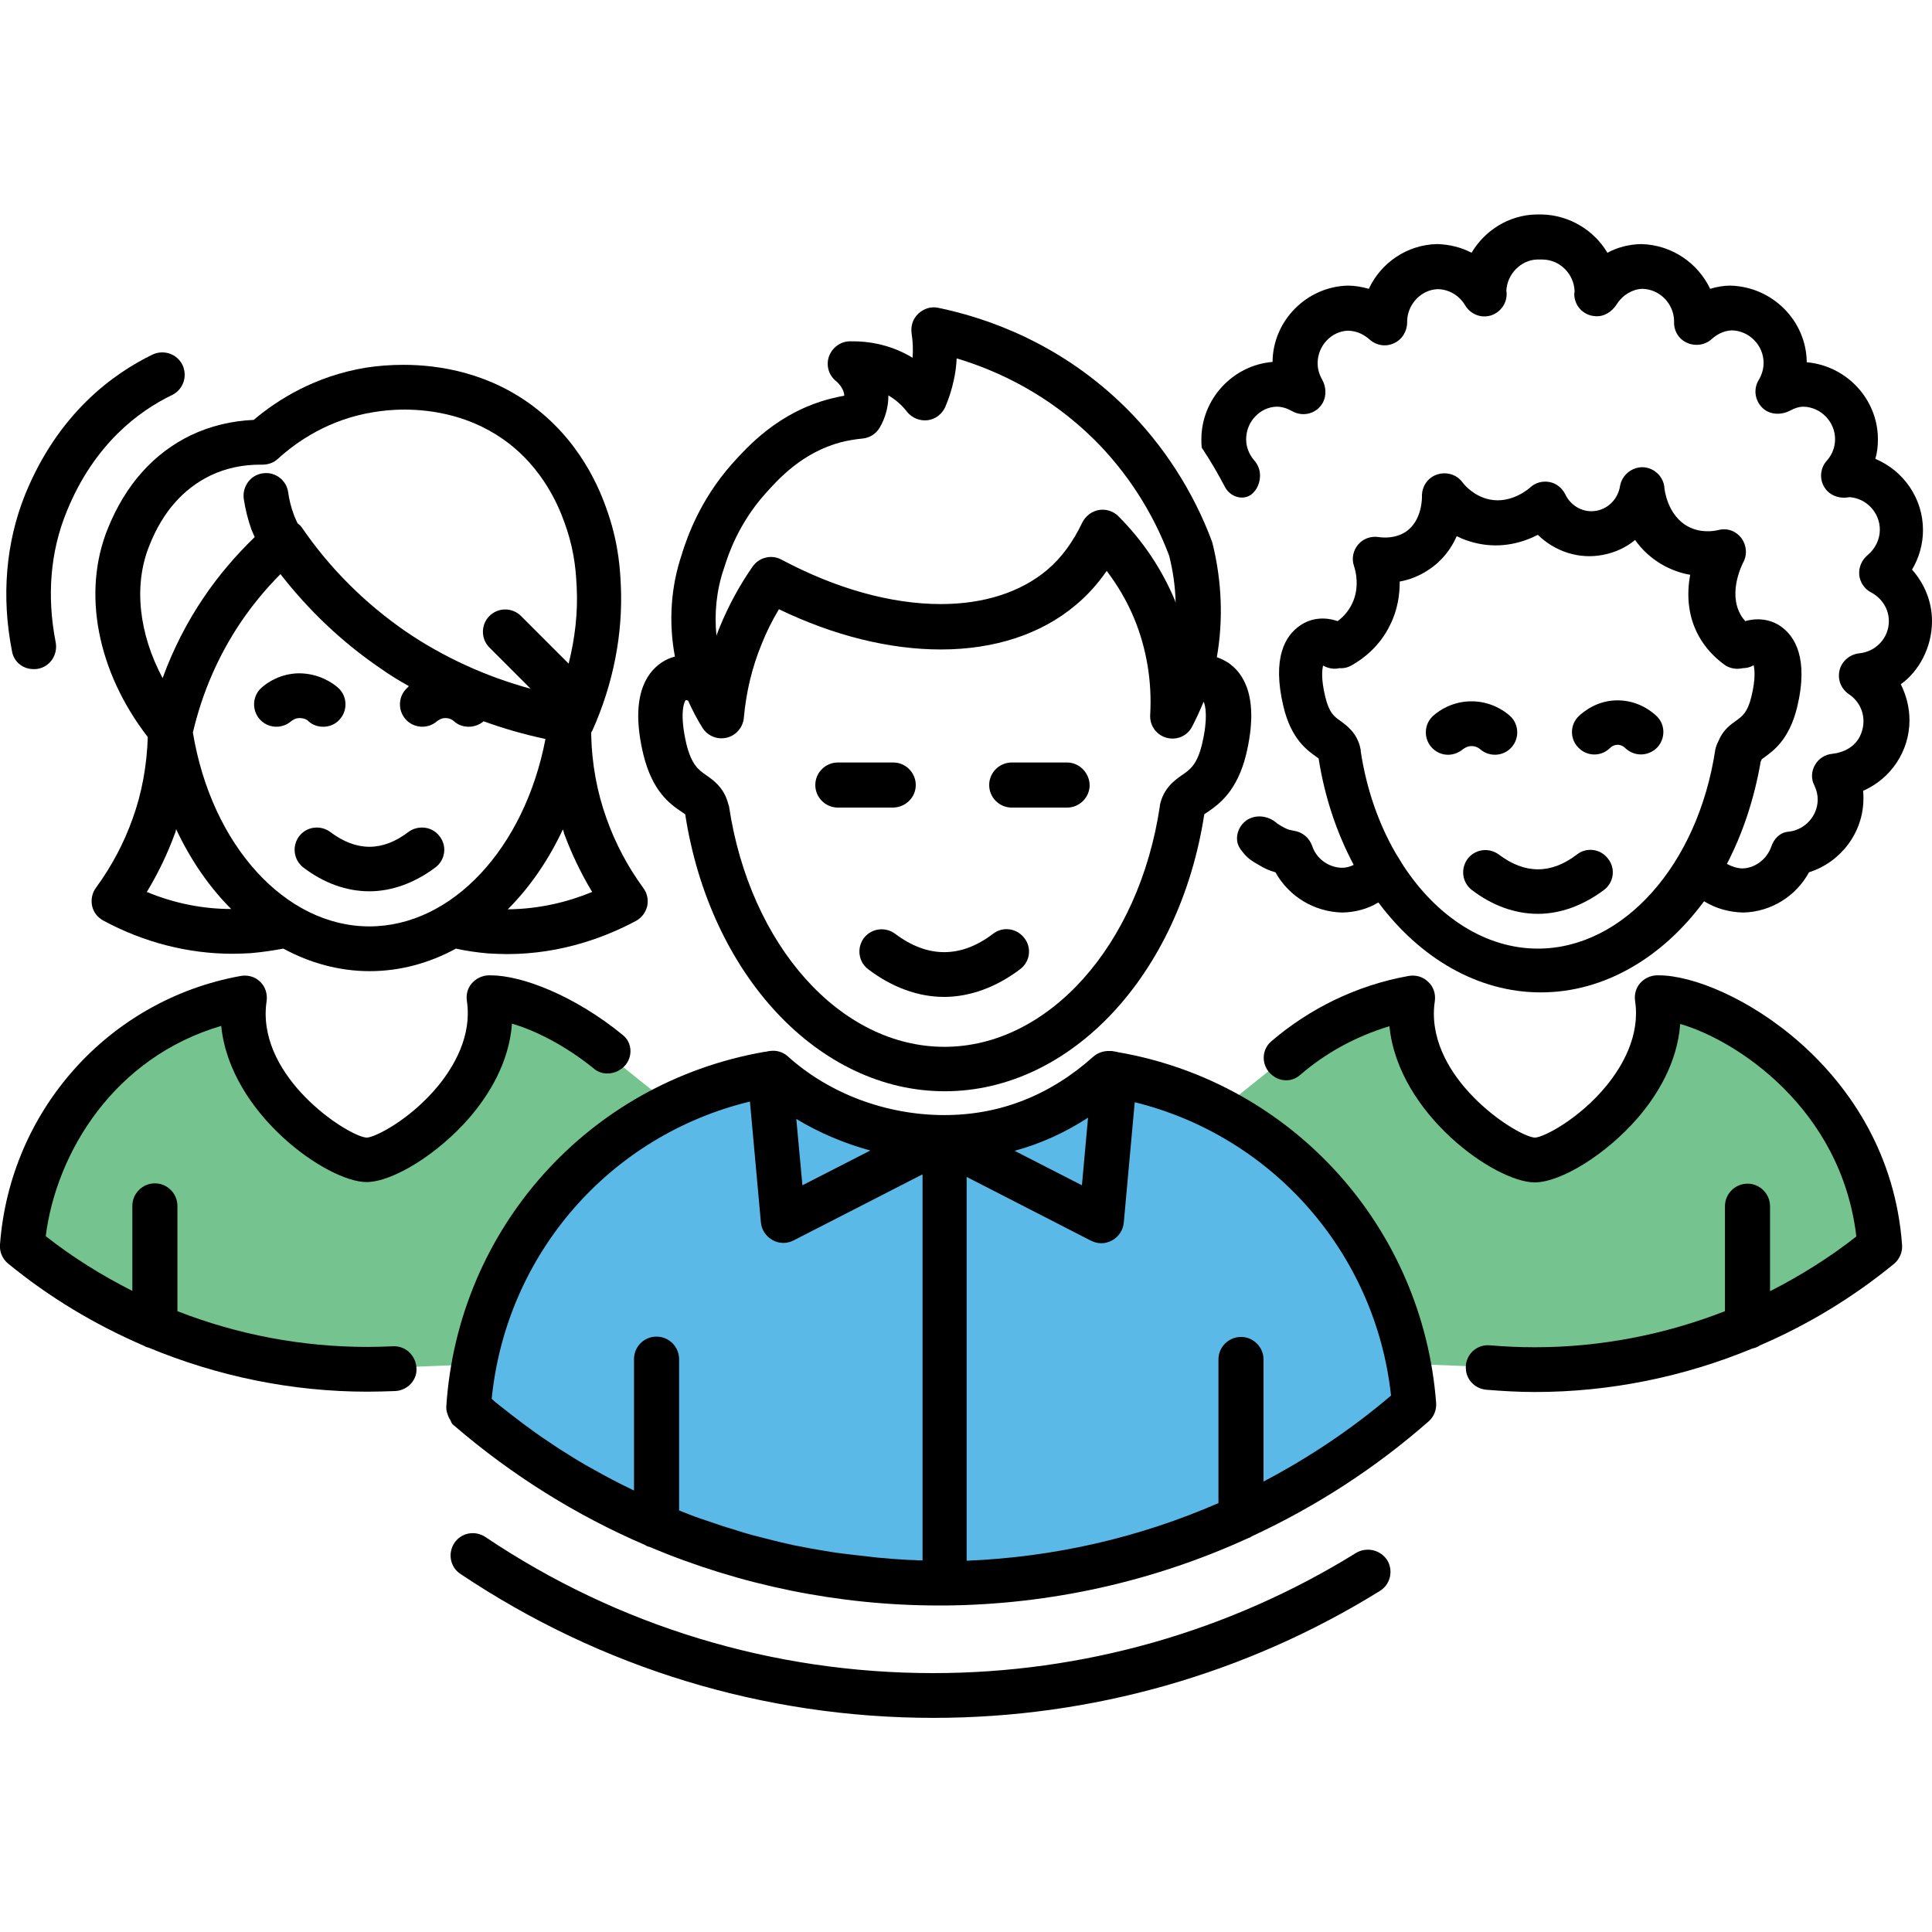 <?xml version="1.0" encoding="utf-8"?>
<!-- Generator: Adobe Illustrator 24.1.0, SVG Export Plug-In . SVG Version: 6.00 Build 0)  -->
<svg version="1.1" id="Layer_1" xmlns="http://www.w3.org/2000/svg" xmlns:xlink="http://www.w3.org/1999/xlink" x="0px" y="0px"
	 viewBox="0 0 60 60" style="enable-background:new 0 0 60 60;" xml:space="preserve">
<style type="text/css">
	.st0{fill:#5BB9E8;}
	.st1{fill:#75C490;}
	.st2{fill:#FFFFFF;}
	.st3{fill:#030305;}
</style>
<g>
	<polygon class="st1" points="15.03,42.36 9.98,42.56 4.35,41.06 0.62,38.77 1.86,34.71 3.81,32.97 6.48,31.25 7.66,30.96 
		8.14,33.9 10.93,36.01 12.16,35.93 14.35,33.9 14.86,32.66 15.15,31.27 16.92,31.53 18.57,32.51 20.69,34.21 	"/>
	<polygon class="st1" points="43.87,42.36 48.92,42.56 54.55,41.06 58.28,38.77 57.05,34.71 55.09,32.97 52.43,31.25 51.25,30.96 
		50.76,33.9 47.98,36.01 46.74,35.93 44.56,33.9 44.04,32.66 43.76,31.27 41.98,31.53 40.34,32.51 38.22,34.21 	"/>
	<path class="st0" d="M43.92,43.63c-0.4-5.17-4.26-9.37-9.28-10.25c-0.01,0-0.01,0-0.02,0c-0.06-0.01-0.1-0.02-0.16-0.03l-5.24,2.74
		v-0.74c-2,0-3.83-0.76-5.22-2l0,0l0,0c-0.05,0.01-0.1,0.02-0.16,0.03c-0.63,0.11-1.25,0.28-1.84,0.49
		c-3.25,1.16-5.81,3.78-6.9,7.06c-0.3,0.9-0.49,1.84-0.55,2.82c3.92,3.39,9.03,5.43,14.62,5.43c0.01,0,0.03,0,0.05,0l0,0l0,0
		C34.85,49.16,39.99,47.08,43.92,43.63z"/>
	<g>
		<path d="M28.44,24.38c0-0.38-0.31-0.7-0.7-0.7h-1.72c-0.38,0-0.7,0.31-0.7,0.7c0,0.38,0.31,0.7,0.7,0.7h1.72
			C28.13,25.07,28.44,24.76,28.44,24.38z"/>
		<path d="M33.14,23.68h-1.72c-0.38,0-0.7,0.31-0.7,0.7c0,0.38,0.31,0.7,0.7,0.7h1.72c0.38,0,0.7-0.31,0.7-0.7
			C33.83,24,33.52,23.68,33.14,23.68z"/>
		<path d="M30.84,29c-1,0.76-2.03,0.76-3.04,0c-0.31-0.23-0.74-0.17-0.97,0.13c-0.23,0.31-0.17,0.74,0.13,0.97
			c0.74,0.56,1.55,0.86,2.36,0.86c0.8,0,1.62-0.3,2.36-0.86c0.31-0.23,0.37-0.67,0.13-0.97C31.58,28.83,31.15,28.76,30.84,29z"/>
		<path d="M37.66,16.89c-0.01-0.02-0.01-0.05-0.02-0.07c-0.58-1.56-1.51-3-2.68-4.16c-2-1.98-4.27-2.78-5.82-3.1
			c-0.22-0.05-0.45,0.02-0.62,0.18c-0.17,0.16-0.24,0.38-0.21,0.61c0.04,0.26,0.05,0.51,0.03,0.76c-0.04-0.02-0.08-0.05-0.12-0.07
			c-0.65-0.36-1.29-0.44-1.71-0.44c-0.05,0-0.09,0-0.13,0c-0.29,0.01-0.54,0.2-0.64,0.48c-0.09,0.28,0,0.58,0.23,0.76
			c0.02,0.02,0.24,0.2,0.25,0.45c0,0,0,0,0,0c-0.14,0.02-0.28,0.06-0.42,0.09c-1.64,0.42-2.6,1.51-3.07,2.03
			c-1.02,1.15-1.4,2.33-1.53,2.72l-0.02,0.07c-0.35,1.02-0.42,2.13-0.22,3.19c-0.15,0.04-0.29,0.1-0.42,0.19
			c-0.49,0.33-0.98,1.1-0.56,2.85c0.28,1.15,0.83,1.54,1.17,1.77c0.04,0.03,0.1,0.07,0.13,0.09c0.77,4.99,4.15,8.6,8.06,8.6
			s7.29-3.61,8.06-8.6c0.03-0.03,0.09-0.06,0.13-0.09c0.33-0.23,0.89-0.63,1.17-1.77c0.42-1.76-0.07-2.52-0.56-2.85
			c-0.11-0.07-0.23-0.13-0.35-0.17C37.99,19.28,37.95,18.07,37.66,16.89z M22.48,17.66l0.03-0.09c0.1-0.32,0.42-1.3,1.25-2.23
			c0.4-0.45,1.15-1.29,2.37-1.61c0.21-0.05,0.43-0.09,0.65-0.11c0.23-0.02,0.43-0.15,0.54-0.34c0.18-0.31,0.27-0.65,0.27-1
			c0.22,0.13,0.42,0.3,0.58,0.51c0.15,0.19,0.4,0.29,0.64,0.26c0.24-0.03,0.45-0.19,0.55-0.42c0.11-0.26,0.2-0.54,0.26-0.82
			c0.05-0.22,0.08-0.45,0.09-0.68c1.27,0.38,2.84,1.11,4.26,2.51c1.02,1.01,1.83,2.26,2.34,3.62c0.12,0.48,0.19,0.97,0.2,1.45
			c-0.01-0.02-0.02-0.04-0.02-0.06c-0.41-0.98-1-1.86-1.76-2.62c-0.16-0.16-0.39-0.23-0.61-0.19c-0.22,0.04-0.41,0.19-0.51,0.39
			c-0.28,0.59-0.64,1.09-1.09,1.47c-0.82,0.69-1.96,1.06-3.3,1.06c-1.55,0-3.26-0.48-4.95-1.38c-0.31-0.17-0.7-0.07-0.9,0.22
			c-0.41,0.59-0.75,1.22-1.02,1.88c-0.04,0.09-0.07,0.18-0.1,0.26C22.18,19.05,22.25,18.33,22.48,17.66z M21.26,25.28
			C21.26,25.28,21.26,25.28,21.26,25.28L21.26,25.28L21.26,25.28L21.26,25.28z M37.33,23.11c-0.15,0.63-0.37,0.79-0.62,0.96
			c-0.23,0.16-0.58,0.41-0.69,0.94c0,0.01,0,0.01,0,0.02c0,0,0,0.01,0,0.01c-0.65,4.33-3.47,7.47-6.69,7.47
			c-3.23,0-6.04-3.14-6.69-7.47c0-0.01,0-0.01-0.01-0.02c0,0,0-0.01,0-0.01c-0.01-0.04-0.02-0.07-0.03-0.1c0,0,0,0,0,0
			c-0.13-0.45-0.44-0.68-0.66-0.83c-0.25-0.17-0.46-0.33-0.62-0.96c-0.23-0.97-0.07-1.34-0.02-1.38c0.01,0,0.04,0.01,0.07,0.02
			c0.13,0.29,0.28,0.58,0.45,0.85c0.13,0.2,0.35,0.32,0.59,0.32c0.05,0,0.11-0.01,0.16-0.02c0.29-0.07,0.5-0.32,0.53-0.61
			c0.07-0.79,0.25-1.56,0.55-2.29c0.15-0.38,0.33-0.74,0.54-1.09c1.7,0.82,3.43,1.25,5.03,1.25c1.67,0,3.13-0.48,4.2-1.39
			c0.36-0.3,0.67-0.65,0.95-1.05c0.34,0.45,0.63,0.94,0.85,1.47c0.39,0.94,0.56,1.97,0.5,3c-0.02,0.33,0.19,0.62,0.5,0.71
			c0.32,0.09,0.65-0.05,0.8-0.34c0.13-0.25,0.25-0.51,0.36-0.78C37.44,21.92,37.52,22.31,37.33,23.11z"/>
		<path d="M45.7,23.17C45.7,23.17,45.7,23.17,45.7,23.17c0.15,0,0.25,0.08,0.27,0.1c0.29,0.25,0.73,0.22,0.98-0.07
			c0.25-0.29,0.22-0.73-0.07-0.98c-0.16-0.14-0.59-0.45-1.21-0.44c-0.57,0.01-0.97,0.28-1.15,0.44c-0.29,0.25-0.32,0.69-0.07,0.98
			c0.14,0.16,0.33,0.24,0.52,0.24c0.16,0,0.33-0.06,0.46-0.17C45.47,23.24,45.57,23.17,45.7,23.17z"/>
		<path d="M50.26,21.75c-0.64-0.01-1.07,0.34-1.23,0.49c-0.28,0.27-0.28,0.71-0.01,0.98c0.27,0.28,0.71,0.28,0.98,0.01
			c0.01-0.01,0.1-0.1,0.24-0.1c0,0,0,0,0,0c0.13,0,0.22,0.09,0.23,0.1c0.14,0.13,0.31,0.2,0.49,0.2c0.18,0,0.36-0.07,0.5-0.21
			c0.27-0.28,0.26-0.72-0.01-0.98C51.3,22.1,50.89,21.76,50.26,21.75z"/>
		<path d="M48.97,26.54c-0.8,0.61-1.61,0.61-2.42,0c-0.31-0.23-0.74-0.17-0.97,0.13c-0.23,0.31-0.17,0.74,0.13,0.97
			c0.64,0.49,1.35,0.74,2.05,0.74c0.7,0,1.41-0.26,2.05-0.74c0.31-0.23,0.37-0.67,0.13-0.97C49.71,26.36,49.27,26.3,48.97,26.54z"/>
		<path d="M51.52,30.29h-0.08c-0.2,0.01-0.38,0.1-0.51,0.25c-0.13,0.15-0.18,0.35-0.15,0.55c0.16,1.08-0.4,2.03-0.9,2.64
			c-0.85,1.03-1.94,1.59-2.21,1.6c-0.52-0.02-3.14-1.67-3.14-3.85c0-0.13,0.01-0.26,0.03-0.39c0.03-0.22-0.04-0.45-0.21-0.6
			c-0.16-0.16-0.39-0.22-0.61-0.18c-1.61,0.29-3.07,1.01-4.26,2.03c-0.35,0.3-0.3,0.86,0.1,1.1l0.01,0.01
			c0.25,0.15,0.56,0.13,0.78-0.06c0.76-0.66,1.69-1.19,2.78-1.52c0.27,2.73,3.29,4.85,4.51,4.85c0.82,0,2.23-0.88,3.19-1.99
			c0.59-0.68,1.24-1.7,1.33-2.93c1.71,0.49,5,2.6,5.47,6.6c-0.84,0.66-1.74,1.22-2.68,1.7v-2.64c0-0.38-0.31-0.7-0.7-0.7
			c-0.38,0-0.7,0.31-0.7,0.7v3.26c-1.87,0.73-3.87,1.12-5.9,1.12c-0.47,0-0.93-0.02-1.4-0.06c-0.45-0.04-0.81,0.35-0.74,0.79
			c0,0,0,0.01,0,0.01c0.05,0.32,0.31,0.55,0.63,0.58c0.5,0.04,1,0.07,1.51,0.07c2.33,0,4.62-0.47,6.75-1.35
			c0.09-0.02,0.17-0.05,0.24-0.1c1.49-0.64,2.89-1.49,4.16-2.53c0.17-0.14,0.27-0.37,0.25-0.59C58.67,33.14,53.6,30.29,51.52,30.29z
			"/>
		<path d="M60,19.29c0-0.6-0.23-1.16-0.62-1.6c0.22-0.37,0.34-0.79,0.34-1.23c0-0.98-0.6-1.84-1.48-2.21
			c0.06-0.2,0.08-0.4,0.08-0.61c0-1.24-0.97-2.28-2.21-2.39c-0.01-1.28-1.06-2.35-2.38-2.38c-0.21,0-0.42,0.04-0.62,0.1
			c-0.38-0.8-1.19-1.37-2.15-1.39c-0.37,0.01-0.73,0.1-1.04,0.27c-0.41-0.69-1.17-1.17-2.04-1.19c-0.02,0-0.05,0-0.07,0
			c-0.03,0-0.06,0-0.1,0c-0.86,0.02-1.6,0.5-2.01,1.19c-0.32-0.17-0.69-0.26-1.07-0.27c-0.94,0.02-1.75,0.59-2.12,1.39
			c-0.21-0.06-0.43-0.1-0.65-0.1c-1.28,0.03-2.33,1.09-2.34,2.37c-1.23,0.1-2.21,1.15-2.21,2.4c0,0.09,0,0.17,0.01,0.26
			c0.26,0.39,0.5,0.8,0.72,1.22c0.16,0.31,0.56,0.44,0.83,0.23c0.07-0.06,0.14-0.14,0.19-0.25c0.12-0.27,0.09-0.57-0.1-0.79
			c-0.12-0.14-0.26-0.36-0.26-0.67c0-0.55,0.44-1,0.95-1.01c0.16,0,0.32,0.05,0.48,0.14c0.34,0.19,0.77,0.08,0.96-0.28
			c0.11-0.22,0.09-0.49-0.03-0.7c-0.09-0.16-0.14-0.33-0.14-0.51c0-0.55,0.44-1,0.95-1.01c0.31,0.01,0.52,0.15,0.66,0.27
			c0.21,0.19,0.5,0.24,0.76,0.12c0.25-0.11,0.41-0.37,0.41-0.65c0-0.02,0-0.03,0-0.05c0.02-0.53,0.45-0.97,0.96-0.98
			c0.35,0.01,0.66,0.2,0.84,0.5c0.16,0.27,0.48,0.41,0.79,0.32c0.3-0.09,0.51-0.37,0.5-0.69c0-0.02,0-0.05-0.01-0.07
			c0.02-0.53,0.46-0.97,0.96-0.98l0.05,0h0.1l0.02,0c0.54,0.01,0.97,0.45,0.99,0.98c0,0.02,0,0.05-0.01,0.07
			c-0.01,0.37,0.27,0.69,0.66,0.71c0.27,0.02,0.51-0.14,0.66-0.37c0.18-0.29,0.49-0.47,0.79-0.48c0.54,0.01,0.97,0.45,0.99,0.98
			c0,0.02,0,0.03,0,0.05c-0.01,0.28,0.15,0.54,0.41,0.65c0.25,0.11,0.55,0.07,0.76-0.12c0.13-0.12,0.35-0.26,0.62-0.27
			c0.55,0.01,0.99,0.47,0.99,1.01c0,0.18-0.05,0.36-0.15,0.53c-0.18,0.29-0.12,0.67,0.15,0.9c0.23,0.19,0.56,0.19,0.83,0.05
			c0.14-0.08,0.29-0.12,0.4-0.12c0.55,0.01,0.99,0.47,0.99,1.01c0,0.31-0.14,0.54-0.26,0.67c-0.23,0.26-0.24,0.66,0.01,0.93
			c0.16,0.17,0.4,0.24,0.63,0.21l0.06-0.01c0.53,0.03,0.95,0.48,0.95,1.01c0,0.3-0.14,0.59-0.38,0.79
			c-0.18,0.15-0.28,0.38-0.26,0.61c0.02,0.23,0.16,0.44,0.37,0.55c0.34,0.18,0.55,0.52,0.55,0.89c0,0.52-0.4,0.95-0.92,1
			c-0.29,0.03-0.54,0.24-0.61,0.52c-0.07,0.29,0.04,0.58,0.29,0.75c0.42,0.28,0.58,0.82,0.34,1.31c-0.16,0.32-0.49,0.5-0.85,0.54
			c-0.23,0.02-0.43,0.15-0.54,0.34c-0.12,0.2-0.13,0.45-0.02,0.65c0.07,0.15,0.1,0.29,0.1,0.43c0,0.51-0.4,0.95-0.91,1
			c-0.26,0.02-0.45,0.22-0.53,0.46c-0.14,0.4-0.51,0.67-0.89,0.68c-0.17,0-0.34-0.06-0.49-0.14c0.49-0.94,0.85-2.02,1.05-3.18
			c0.01-0.02,0.03-0.05,0.03-0.07c0.02-0.02,0.05-0.03,0.07-0.05c0.29-0.21,0.78-0.55,1.03-1.56c0.37-1.54-0.08-2.22-0.51-2.52
			c-0.32-0.22-0.72-0.27-1.1-0.16c-0.06-0.07-0.11-0.13-0.15-0.21c-0.39-0.7,0.07-1.58,0.09-1.62c0.13-0.24,0.1-0.53-0.06-0.75
			c-0.17-0.22-0.44-0.32-0.71-0.25c-0.16,0.04-0.56,0.1-0.95-0.11c-0.65-0.35-0.73-1.18-0.73-1.19c-0.02-0.35-0.31-0.63-0.66-0.65
			c-0.35-0.01-0.66,0.24-0.72,0.59c-0.06,0.38-0.35,0.69-0.72,0.76c-0.4,0.08-0.8-0.13-0.98-0.51c-0.1-0.2-0.28-0.34-0.49-0.38
			c-0.22-0.04-0.44,0.02-0.6,0.17c-0.02,0.02-0.58,0.52-1.27,0.37c-0.46-0.1-0.74-0.41-0.84-0.54c-0.18-0.24-0.5-0.33-0.79-0.23
			c-0.29,0.1-0.47,0.38-0.46,0.68c0,0.01,0.02,0.75-0.51,1.1c-0.33,0.21-0.69,0.18-0.83,0.16c-0.24-0.04-0.49,0.05-0.64,0.23
			c-0.16,0.19-0.21,0.44-0.13,0.67c0.05,0.15,0.19,0.67-0.07,1.19c-0.12,0.24-0.29,0.41-0.44,0.52c-0.4-0.14-0.83-0.1-1.17,0.14
			c-0.44,0.3-0.88,0.98-0.51,2.52c0.24,1,0.73,1.35,1.03,1.56c0.02,0.02,0.04,0.03,0.06,0.04c0.19,1.22,0.57,2.33,1.09,3.31
			c0,0,0,0,0,0c-0.12,0.06-0.24,0.09-0.37,0.09c-0.41-0.01-0.79-0.28-0.92-0.68c-0.09-0.25-0.3-0.43-0.57-0.47
			c-0.05-0.01-0.1-0.02-0.14-0.03c-0.17-0.05-0.38-0.2-0.38-0.2c-0.28-0.25-0.67-0.28-0.94-0.1c-0.21,0.14-0.33,0.4-0.3,0.64
			c0.02,0.17,0.12,0.29,0.22,0.41c0.14,0.16,0.27,0.24,0.45,0.34c0.16,0.1,0.33,0.18,0.52,0.23c0.41,0.74,1.19,1.23,2.08,1.25
			c0.4-0.01,0.78-0.11,1.11-0.31c0,0,0,0,0.01,0c1.29,1.73,3.09,2.79,5.04,2.79c1.97,0,3.78-1.08,5.07-2.83
			c0.36,0.22,0.77,0.34,1.22,0.35c0.86-0.02,1.64-0.51,2.04-1.25c0.98-0.31,1.69-1.23,1.69-2.29c0-0.08,0-0.16-0.01-0.24
			c0.85-0.37,1.44-1.22,1.44-2.19c0-0.4-0.1-0.78-0.27-1.12C59.58,20.86,60,20.12,60,19.29z M53.27,23.28
			c-0.54,3.58-2.86,6.18-5.51,6.18c-1.63,0-3.14-0.99-4.18-2.58l-0.24-0.39c-0.52-0.9-0.9-1.97-1.08-3.15c0-0.03,0-0.06-0.01-0.09
			c-0.1-0.49-0.43-0.72-0.62-0.86c-0.2-0.14-0.35-0.25-0.47-0.74c-0.14-0.57-0.1-0.86-0.07-0.98c0.16,0.09,0.34,0.12,0.51,0.08
			c0.13,0.01,0.26-0.02,0.38-0.09c0.36-0.2,0.87-0.59,1.19-1.25c0.24-0.48,0.3-0.95,0.3-1.35c0.28-0.05,0.59-0.16,0.89-0.36
			c0.43-0.28,0.71-0.66,0.88-1.05c0.19,0.1,0.42,0.18,0.66,0.23c0.76,0.16,1.41-0.04,1.86-0.27c0.53,0.52,1.29,0.77,2.03,0.62
			c0.37-0.07,0.71-0.23,0.99-0.46c0.21,0.3,0.51,0.59,0.92,0.81c0.27,0.14,0.54,0.23,0.79,0.27c-0.1,0.55-0.1,1.24,0.27,1.91
			c0.19,0.34,0.46,0.64,0.79,0.88c0.12,0.09,0.27,0.13,0.41,0.13c0.06,0,0.11-0.01,0.17-0.02c0.11,0,0.23-0.03,0.33-0.09
			c0.03,0.12,0.07,0.41-0.07,0.98c-0.12,0.49-0.28,0.6-0.47,0.74c-0.16,0.11-0.41,0.29-0.54,0.61
			C53.33,23.09,53.29,23.18,53.27,23.28z"/>
		<path d="M3.35,16.41c-0.81,1.99-0.33,4.45,1.24,6.48c-0.03,0.88-0.18,1.73-0.47,2.53c-0.27,0.76-0.65,1.48-1.14,2.15
			c-0.12,0.16-0.16,0.37-0.12,0.56c0.04,0.2,0.17,0.36,0.35,0.46c1.26,0.68,2.64,1.03,4.01,1.03c0.19,0,0.39-0.01,0.58-0.02
			c0.34-0.03,0.68-0.08,1-0.14c0.83,0.45,1.74,0.7,2.68,0.7c0.95,0,1.85-0.25,2.68-0.7c0.32,0.07,0.65,0.12,1.01,0.15
			c0.2,0.01,0.39,0.02,0.58,0.02c1.71,0,3.1-0.55,4-1.03c0.18-0.1,0.3-0.26,0.35-0.46c0.04-0.2,0-0.4-0.12-0.56
			c-0.49-0.67-0.87-1.39-1.14-2.15c-0.3-0.83-0.46-1.71-0.48-2.61c0-0.01,0-0.01,0-0.02c0-0.02,0-0.03,0-0.05
			c0.01-0.02,0.03-0.05,0.04-0.07c0.65-1.45,0.95-3.01,0.88-4.51c-0.02-0.43-0.06-1.22-0.38-2.18c-0.17-0.51-0.7-2.08-2.22-3.28
			c-1.44-1.14-3.05-1.38-4.15-1.38c-0.4,0-0.8,0.03-1.18,0.09c-1.56,0.26-2.73,0.99-3.47,1.62c-0.69,0.03-1.35,0.19-1.96,0.48
			C4.77,14.08,3.9,15.05,3.35,16.41z M4.56,27.7c0.35-0.58,0.64-1.18,0.87-1.81c0.02-0.04,0.03-0.09,0.04-0.14
			c0.45,0.96,1.03,1.8,1.71,2.48C6.29,28.23,5.4,28.05,4.56,27.7z M11.47,28.77c-2.61,0-4.9-2.52-5.48-6.02
			c0.29-1.24,0.79-2.39,1.49-3.43c0.36-0.53,0.77-1.03,1.23-1.49c0.88,1.13,1.92,2.12,3.11,2.93c0.28,0.2,0.58,0.38,0.88,0.55
			c-0.01,0.01-0.03,0.02-0.04,0.04c-0.29,0.25-0.32,0.69-0.07,0.98c0.25,0.29,0.69,0.32,0.98,0.07c0.03-0.02,0.12-0.1,0.26-0.1
			c0.16,0,0.25,0.08,0.27,0.1c0.13,0.12,0.3,0.17,0.46,0.17c0.16,0,0.33-0.06,0.46-0.17c0.63,0.23,1.27,0.41,1.92,0.55
			C16.29,26.34,14.04,28.77,11.47,28.77z M18.39,27.7c-0.7,0.29-1.59,0.53-2.62,0.54c0.68-0.68,1.26-1.52,1.71-2.48
			c0.02,0.04,0.03,0.09,0.04,0.13C17.75,26.51,18.04,27.12,18.39,27.7z M6.53,14.77c0.48-0.23,1-0.34,1.56-0.34l0.06,0
			c0.18,0,0.35-0.06,0.48-0.18c0.59-0.54,1.59-1.23,2.97-1.45c0.3-0.05,0.63-0.08,0.95-0.08c0.88,0,2.16,0.19,3.29,1.08
			c1.2,0.95,1.62,2.21,1.76,2.63c0.26,0.78,0.29,1.42,0.31,1.8c0.04,0.78-0.05,1.58-0.25,2.38l-1.48-1.48
			c-0.27-0.27-0.71-0.27-0.98,0c-0.27,0.27-0.27,0.71,0,0.98l1.28,1.28c-1.39-0.38-2.71-0.98-3.88-1.78
			c-1.26-0.87-2.35-1.95-3.22-3.22c-0.04-0.06-0.09-0.1-0.14-0.14c-0.04-0.09-0.09-0.19-0.12-0.28c-0.08-0.22-0.14-0.45-0.17-0.68
			c-0.05-0.38-0.41-0.65-0.79-0.59c-0.38,0.05-0.64,0.41-0.59,0.79c0.05,0.33,0.13,0.65,0.24,0.96c0.03,0.08,0.07,0.15,0.1,0.23
			c-0.59,0.57-1.12,1.19-1.58,1.87c-0.53,0.78-0.96,1.63-1.28,2.51c-0.74-1.39-0.91-2.89-0.41-4.12C5.05,15.9,5.69,15.18,6.53,14.77
			z"/>
		<path d="M12.68,25.84c-0.8,0.61-1.61,0.61-2.42,0c-0.31-0.23-0.74-0.17-0.97,0.13c-0.23,0.31-0.17,0.74,0.13,0.97
			c0.64,0.49,1.35,0.74,2.05,0.74c0.7,0,1.41-0.26,2.05-0.74c0.31-0.23,0.37-0.67,0.13-0.97C13.43,25.67,12.99,25.61,12.68,25.84z"
			/>
		<path d="M12.21,41.81c-0.27,0.01-0.54,0.02-0.8,0.02c-2.03,0-4.03-0.38-5.9-1.11v-3.27c0-0.38-0.31-0.7-0.7-0.7
			c-0.38,0-0.7,0.31-0.7,0.7v2.64c-0.95-0.48-1.85-1.04-2.69-1.7c0.33-2.6,2.12-5.55,5.45-6.53c0.27,2.73,3.3,4.85,4.51,4.85
			c0.82,0,2.23-0.88,3.19-1.99c0.59-0.68,1.24-1.7,1.33-2.93c0.69,0.2,1.64,0.66,2.56,1.41c0.21,0.17,0.51,0.18,0.75,0.05
			c0.01-0.01,0.02-0.01,0.03-0.02c0.4-0.23,0.46-0.79,0.11-1.08c-1.5-1.23-3.14-1.86-4.11-1.86h-0.08c-0.19,0.01-0.38,0.1-0.51,0.25
			c-0.13,0.15-0.18,0.35-0.15,0.55c0.16,1.08-0.4,2.03-0.9,2.64c-0.85,1.03-1.94,1.59-2.21,1.6c-0.52-0.02-3.14-1.67-3.14-3.85
			c0-0.13,0.01-0.26,0.03-0.39c0.03-0.22-0.04-0.45-0.2-0.6c-0.16-0.16-0.39-0.22-0.61-0.18C3.38,31.05,0.31,34.48,0,38.65
			c-0.02,0.23,0.08,0.45,0.25,0.59c1.28,1.05,2.7,1.9,4.21,2.55c0.05,0.03,0.09,0.05,0.15,0.06c2.14,0.89,4.45,1.37,6.8,1.37
			c0.29,0,0.58-0.01,0.87-0.02c0.33-0.02,0.6-0.26,0.65-0.58c0,0,0-0.01,0-0.01C12.98,42.17,12.64,41.79,12.21,41.81z"/>
		<path d="M9.58,22.4c0.13,0.12,0.3,0.17,0.46,0.17c0.19,0,0.39-0.08,0.52-0.24c0.25-0.29,0.22-0.73-0.07-0.98
			c-0.16-0.14-0.59-0.44-1.21-0.44c-0.57,0.01-0.97,0.28-1.15,0.44c-0.29,0.25-0.32,0.69-0.07,0.98c0.25,0.29,0.69,0.32,0.98,0.07
			c0.03-0.02,0.12-0.1,0.26-0.1C9.48,22.3,9.57,22.38,9.58,22.4z"/>
		<path d="M1.04,20.78c0.04,0,0.09,0,0.14-0.01c0.38-0.07,0.62-0.44,0.55-0.82c-0.28-1.42-0.17-2.82,0.34-4.06
			c0.85-2.1,2.25-3.13,3.27-3.62c0.35-0.17,0.49-0.58,0.33-0.93c-0.17-0.35-0.58-0.49-0.93-0.33c-1.24,0.6-2.94,1.84-3.96,4.35
			c-0.6,1.49-0.74,3.17-0.41,4.85C0.42,20.55,0.71,20.78,1.04,20.78z"/>
		<path d="M42.11,48.23c-3.94,2.44-8.48,3.73-13.13,3.73c-4.98,0-9.79-1.46-13.91-4.23c-0.32-0.21-0.75-0.13-0.96,0.19
			c-0.21,0.32-0.13,0.75,0.19,0.96c4.36,2.92,9.43,4.47,14.69,4.47c4.91,0,9.7-1.36,13.86-3.94c0.33-0.2,0.43-0.63,0.23-0.96
			C42.87,48.13,42.44,48.03,42.11,48.23z"/>
		<path d="M14.1,44.27c1.79,1.54,3.79,2.79,5.93,3.71c0.04,0.03,0.09,0.05,0.14,0.06c2.82,1.19,5.88,1.82,8.99,1.82h0.05h0.11
			c0.01,0,0.02,0,0.04,0c3.27-0.03,6.47-0.75,9.4-2.09c0.04-0.01,0.08-0.03,0.12-0.06c1.98-0.92,3.83-2.11,5.49-3.57
			c0.16-0.14,0.25-0.36,0.23-0.58c-0.42-5.46-4.47-9.94-9.86-10.88c-0.01,0-0.03,0-0.04-0.01c-0.06-0.01-0.11-0.02-0.17-0.03
			c-0.02,0-0.04,0-0.05,0c-0.02,0-0.04,0-0.06,0c-0.01,0-0.02,0-0.03,0c-0.15,0.01-0.3,0.06-0.43,0.17
			c-1.35,1.21-2.91,1.82-4.63,1.82c-1.8,0-3.57-0.66-4.86-1.82c-0.15-0.14-0.36-0.2-0.56-0.17c-0.03,0-0.07,0.01-0.11,0.02
			l-0.08,0.01c-5.45,0.96-9.5,5.49-9.86,11.01c0,0.01,0,0.02,0,0.03c0,0.03,0,0.07,0.01,0.1c0,0.02,0.01,0.04,0.01,0.05
			c0.01,0.03,0.02,0.06,0.03,0.09c0.01,0.02,0.01,0.03,0.02,0.05c0.01,0.03,0.03,0.06,0.05,0.09c0.01,0.01,0.01,0.02,0.02,0.04
			C14.02,44.2,14.06,44.24,14.1,44.27z M33.79,34.71l-0.19,2.1l-2.09-1.07C32.31,35.52,33.07,35.18,33.79,34.71z M30.02,36.55
			l3.86,1.98c0.1,0.05,0.21,0.08,0.32,0.08c0.12,0,0.23-0.03,0.34-0.09c0.2-0.11,0.34-0.32,0.36-0.55l0.34-3.74
			c4.29,1.06,7.48,4.69,7.96,9.11c-1.22,1.04-2.55,1.93-3.96,2.67v-3.79c0-0.38-0.31-0.7-0.7-0.7c-0.38,0-0.7,0.31-0.7,0.7v4.46
			c-2.45,1.07-5.1,1.68-7.82,1.79V36.55z M27.03,35.73l-2.11,1.08l-0.19-2.06C25.44,35.18,26.22,35.51,27.03,35.73z M23.29,34.21
			l0.34,3.75c0.02,0.23,0.15,0.43,0.36,0.55c0.1,0.06,0.22,0.09,0.34,0.09c0.11,0,0.22-0.03,0.32-0.08l4-2.05v11.99
			c-0.08,0-0.16,0-0.24-0.01c-0.14,0-0.28-0.01-0.42-0.02c-0.17-0.01-0.35-0.02-0.52-0.04c-0.14-0.01-0.28-0.02-0.42-0.04
			c-0.17-0.02-0.35-0.04-0.52-0.06c-0.14-0.02-0.28-0.03-0.42-0.05c-0.17-0.02-0.34-0.05-0.52-0.08c-0.14-0.02-0.27-0.05-0.41-0.07
			c-0.17-0.03-0.34-0.07-0.52-0.1c-0.13-0.03-0.27-0.06-0.4-0.09c-0.17-0.04-0.35-0.09-0.52-0.13c-0.13-0.03-0.26-0.07-0.39-0.1
			c-0.18-0.05-0.35-0.1-0.53-0.16c-0.12-0.04-0.24-0.07-0.36-0.11c-0.19-0.06-0.37-0.13-0.56-0.19c-0.11-0.04-0.22-0.07-0.32-0.11
			c-0.16-0.06-0.33-0.13-0.49-0.19v-4.7c0-0.38-0.31-0.7-0.7-0.7s-0.7,0.31-0.7,0.7v4.08c-0.23-0.11-0.45-0.22-0.68-0.34
			c-0.09-0.05-0.19-0.1-0.28-0.15c-0.18-0.1-0.36-0.2-0.54-0.3c-0.11-0.06-0.21-0.13-0.32-0.19c-0.16-0.1-0.32-0.2-0.48-0.3
			c-0.11-0.07-0.22-0.15-0.33-0.22c-0.15-0.1-0.3-0.2-0.45-0.31c-0.11-0.08-0.22-0.16-0.33-0.24c-0.14-0.11-0.28-0.21-0.42-0.32
			c-0.11-0.09-0.22-0.17-0.33-0.26c-0.09-0.07-0.18-0.14-0.26-0.22C15.72,38.94,18.94,35.26,23.29,34.21z"/>
	</g>
</g>
</svg>
